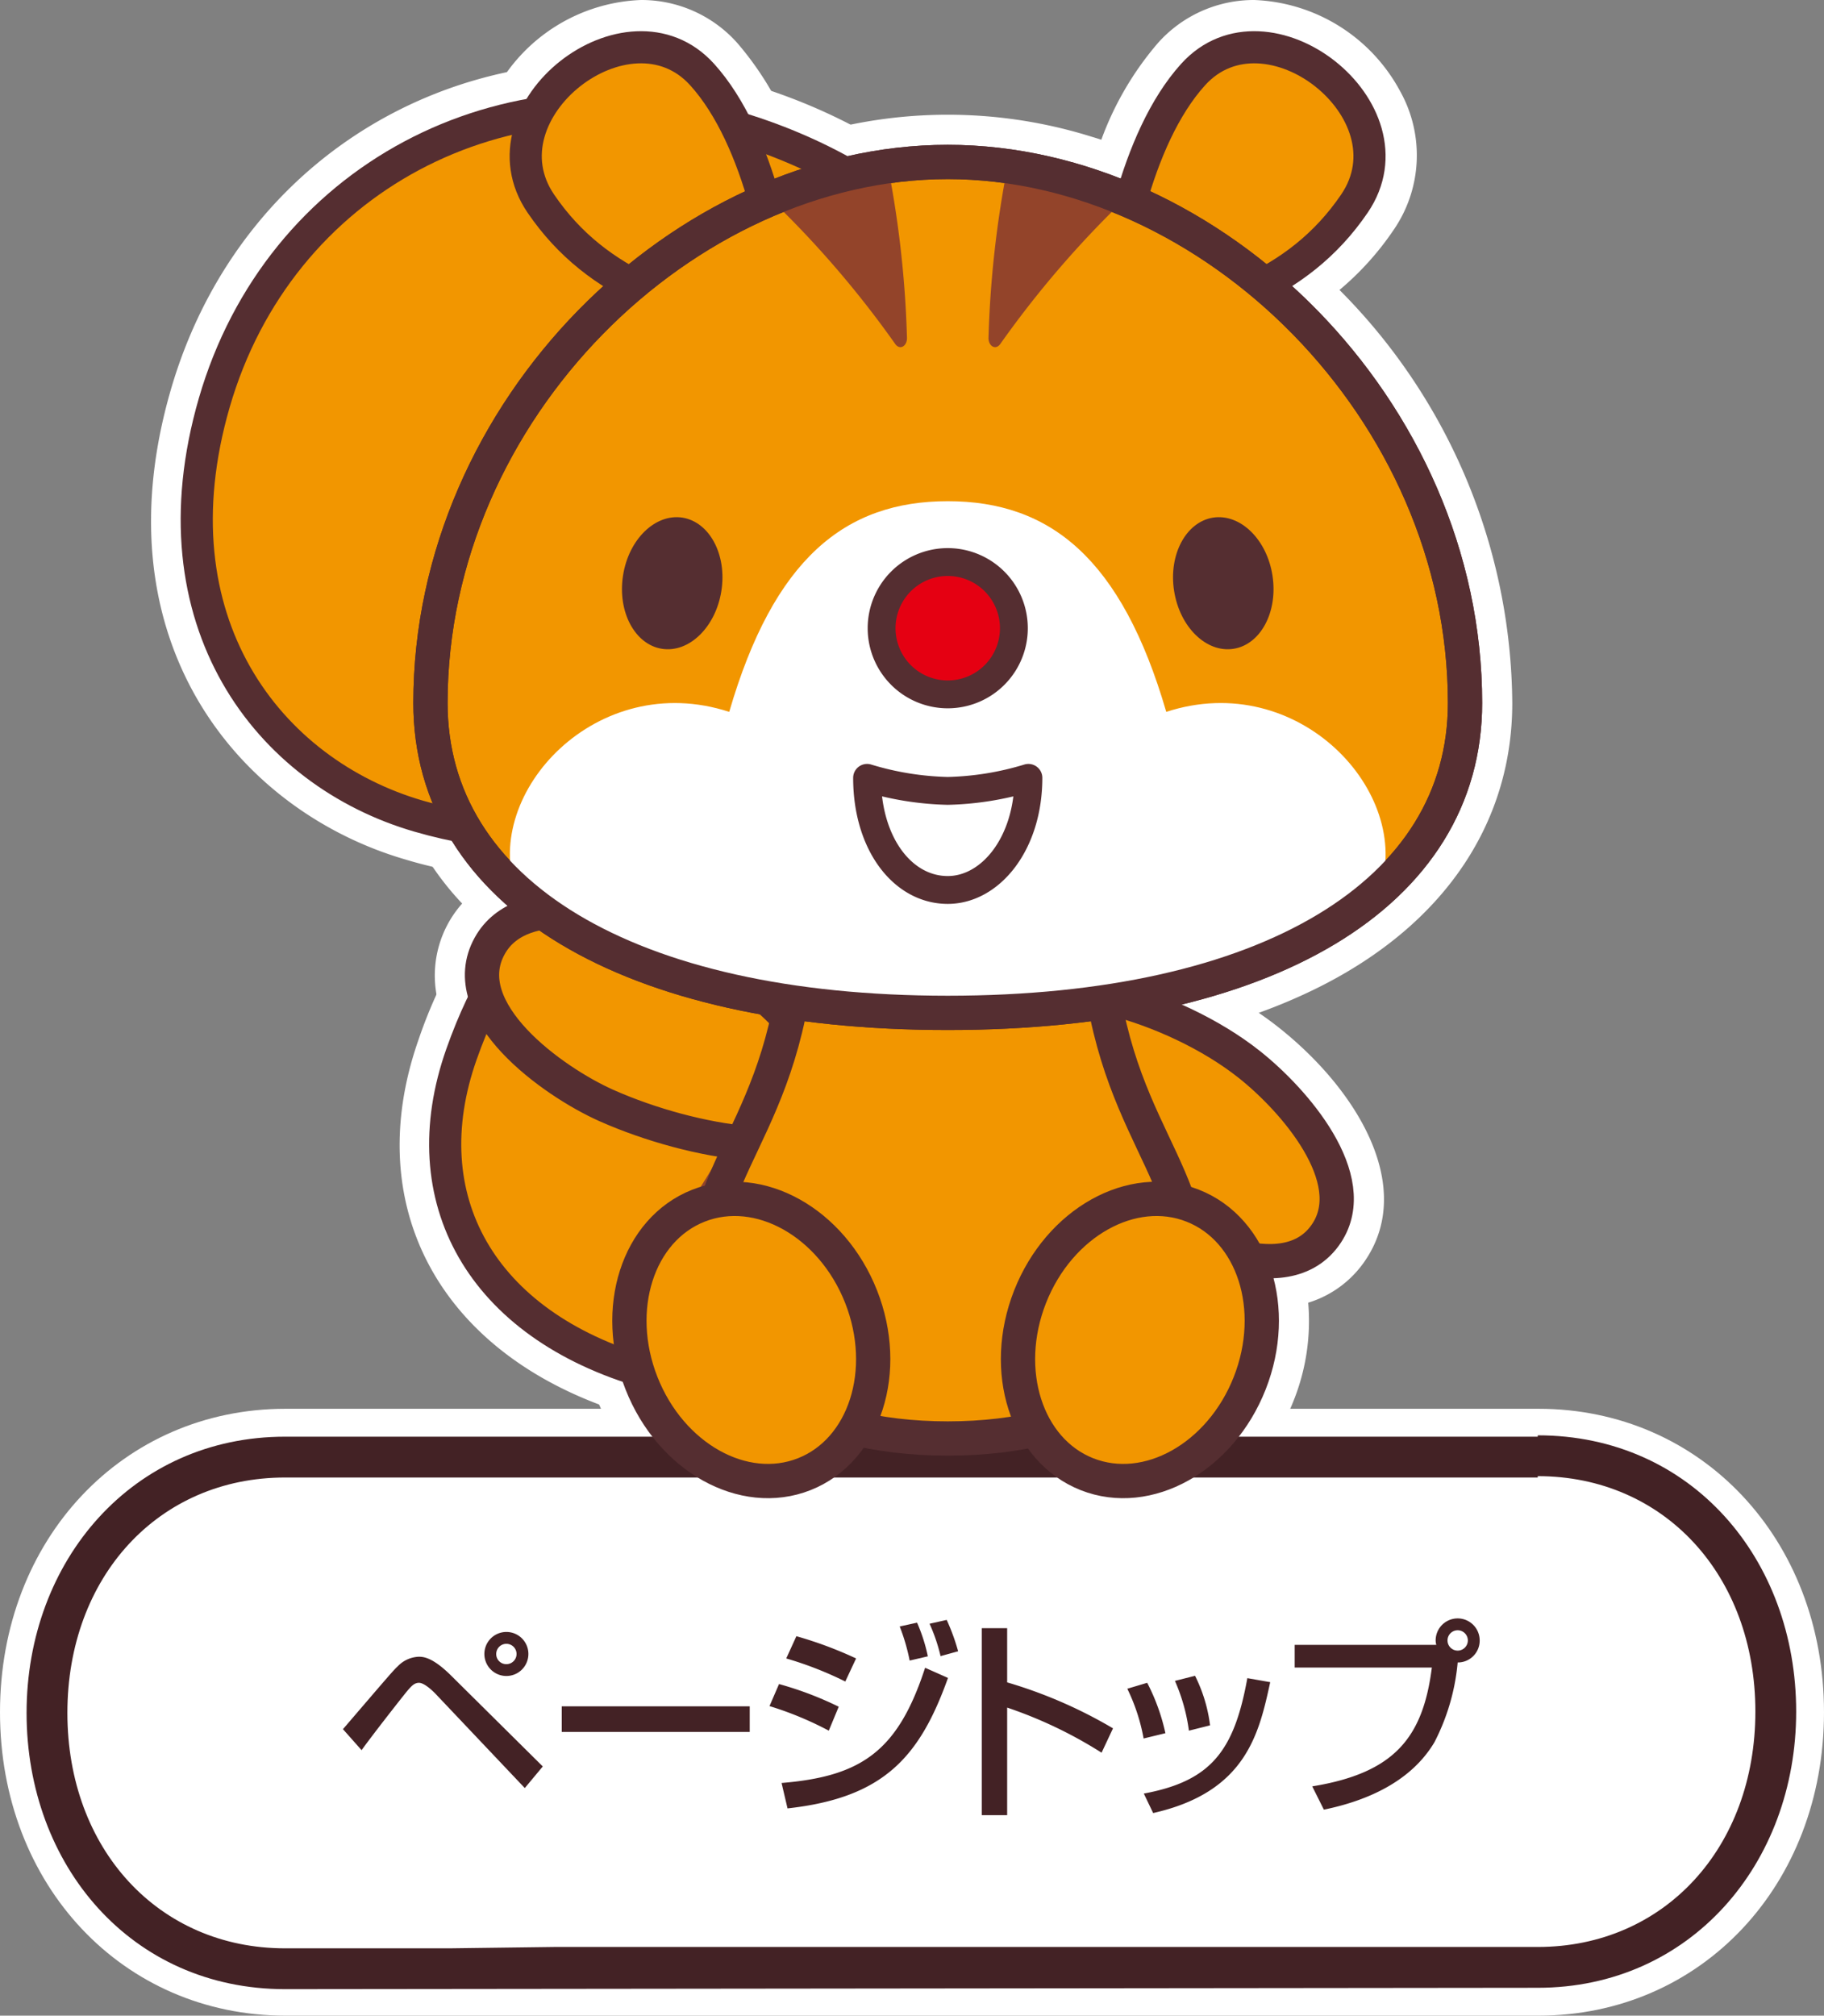 <svg xmlns="http://www.w3.org/2000/svg" width="96.552" height="106.653" viewBox="0 0 96.552 106.653"><rect x="0" y="0" width="96.552" height="106.653" fill="#808080" stroke="none"/><defs><style>.cls-1,.cls-7{fill:#fff;}.cls-2,.cls-5{fill:#f29600;}.cls-10,.cls-2,.cls-5,.cls-6,.cls-7{stroke:#552e31;}.cls-10,.cls-2,.cls-3,.cls-5,.cls-6,.cls-7{stroke-linecap:round;stroke-linejoin:round;}.cls-2{stroke-width:1.701px;}.cls-3,.cls-9{fill:#93442a;}.cls-3{stroke:#93442a;stroke-width:0.454px;}.cls-4{fill:#432225;}.cls-10,.cls-5{stroke-width:1.814px;}.cls-6{fill:#e50012;}.cls-6,.cls-7{stroke-width:1.474px;}.cls-8{fill:#552e31;}.cls-10{fill:none;}</style></defs><title>pagetop_a_7</title><g id="レイヤー_2" data-name="レイヤー 2"><g id="レイヤー_7" data-name="レイヤー 7"><path class="cls-1" d="M59.459,80.866a7.689,7.689,0,0,1-5.696-2.507,25.399,25.399,0,0,1-7.388-.029,7.7,7.7,0,0,1-5.725,2.536c-3.798,0-7.422-2.714-9.017-6.754a11.015,11.015,0,0,1-.335-7.375,8.47,8.47,0,0,1,3.495-4.627A27.852,27.852,0,0,1,31.064,60.77c-2.32-1.038-6.553-3.734-7.73-7.273A5.731,5.731,0,0,1,24.464,47.808a15.231,15.231,0,0,1-4.178-10.613A31.252,31.252,0,0,1,29.424,15.348a15.31,15.31,0,0,1-2.861-3.166,6.957,6.957,0,0,1-.348-7.372A9.156,9.156,0,0,1,33.932,0,6.788,6.788,0,0,1,39.025,2.272a16.51,16.51,0,0,1,3.002,5.125c.195-.063.372-.118.549-.169a25.493,25.493,0,0,1,15.214.008c.155.045.329.1.508.157a16.504,16.504,0,0,1,3-5.121A6.789,6.789,0,0,1,66.391,0,9.157,9.157,0,0,1,74.107,4.811a6.957,6.957,0,0,1-.348,7.371,15.325,15.325,0,0,1-2.854,3.16,31.251,31.251,0,0,1,9.146,21.854c0,6.264-3.505,11.536-9.87,14.85l-.064.034q-.608.313-1.251.605l-.123.055c-.413.186-.853.371-1.305.548-.267.104-.536.206-.807.303q.555.378,1.061.779c4.151,3.289,7.192,8.355,4.621,12.255a5.621,5.621,0,0,1-3.064,2.303,11.35,11.35,0,0,1-.772,5.184C66.88,78.151,63.257,80.866,59.459,80.866Z"/><path class="cls-1" d="M31.97,74.41c-8.97-3.265-12.818-10.892-9.804-19.431a25.158,25.158,0,0,1,4.948-8.537,22.991,22.991,0,0,1-5.611-.951q-.636-.184-1.257-.41c-8.234-2.997-14.893-11.715-11.21-24.437C12.856,7.455,25.914.455,39.41,4.364c.69.2,1.378.424,2.044.667,17.315,6.302,24.792,26.487,17.395,46.952-6.109,16.901-15.811,25.69-25.321,22.936-.531-.154-1.054-.324-1.556-.507Z"/><path class="cls-2" d="M33.221,42.553s-3.227,2.899-11.05.634C14.195,40.877,7.995,32.87,11.341,21.312,14.767,9.486,26.646,3.166,38.742,6.669,56.845,11.911,63.462,32.157,56.591,51.166c-5.616,15.536-14.188,23.823-22.396,21.446-8.734-2.529-12.467-9.182-9.765-16.834C27.013,48.465,30.747,46.99,33.221,42.553Z"/><path class="cls-2" d="M33.221,42.553c5.892-9.523-1.629-16.143-8.58-13.713"/><path class="cls-3" d="M29.55,8.83c13.646,2.606,18.973,16.276,16.032,31.663-2.993,15.654-8.042,22.452-12.33,28.071,0,0,12.135-8.069,15.521-27.007C52.845,18.795,41.201,10.428,29.55,8.83Z"/><path class="cls-3" d="M34.449,7.868c13.647,2.606,21.097,18.215,17.68,34.52-3.27,15.598-8.259,22.389-12.546,28.008,0,0,12.134-8.068,15.52-27.007C59.175,20.628,46.947,9.667,34.449,7.868Z"/><path class="cls-1" d="M15.12,106.653C6.5,106.653,0,99.75,0,90.597S6.5,74.541,15.12,74.541H81.432c8.62,0,15.12,6.903,15.12,16.056s-6.5,16.056-15.12,16.056Z"/><path id="パス_7242" data-name="パス 7242" class="cls-1" d="M81.432,75.981H15.12c-8.064,0-13.68,6.552-13.68,14.616s5.544,14.616,13.68,14.616H81.432c8.064,0,13.68-6.552,13.68-14.616S89.496,75.981,81.432,75.981Z"/><g id="グループ_1197" data-name="グループ 1197"><path id="パス_7243" data-name="パス 7243" class="cls-1" d="M15.087,104.098c-7.2,0-12.6-5.76-12.6-13.536s5.4-13.536,12.6-13.536h66.312c7.2,0,12.6,5.832,12.6,13.536s-5.4,13.536-12.6,13.536h-66.312Z"/><path id="パス_7244" data-name="パス 7244" class="cls-4" d="M81.399,78.106c6.696,0,11.52,5.256,11.52,12.456s-4.824,12.456-11.52,12.456h-52.056l-5.544.072h-8.712c-6.696,0-11.52-5.256-11.52-12.456s4.824-12.456,11.52-12.456h66.312m0-2.16h-66.312c-8.064,0-13.68,6.552-13.68,14.616s5.544,14.616,13.68,14.616l66.312-.072c8.064,0,13.68-6.552,13.68-14.616s-5.544-14.616-13.68-14.616Z"/></g><path class="cls-4" d="M18.154,91.494c2.432-2.835,2.701-3.149,2.891-3.317a1.623,1.623,0,0,1,1.109-.515c.236,0,.729,0,1.759,1.031l4.819,4.774-.953,1.143-4.65-4.908c-.101-.112-.627-.661-.952-.661-.246,0-.404.179-.616.426-.314.381-1.86,2.354-2.421,3.138Zm9.816-3.978a1.165,1.165,0,1,1-1.165-1.166A1.164,1.164,0,0,1,27.97,87.516Zm-1.703,0a.531.531,0,0,0,.538.538.538.538,0,0,0,.538-.538.538.538,0,1,0-1.076,0Z"/><path class="cls-4" d="M39.686,90.284v1.356H29.735V90.284Z"/><path class="cls-4" d="M43.871,91.573a17.789,17.789,0,0,0-3.138-1.3l.504-1.166a18.036,18.036,0,0,1,3.16,1.199Zm-2.499,2.768c4.236-.348,6.163-1.692,7.598-6.096l1.211.538c-1.502,4.202-3.418,6.343-8.494,6.903Zm3.373-5.368a18.782,18.782,0,0,0-3.126-1.221l.537-1.177a20.817,20.817,0,0,1,3.16,1.177Zm3.407-1.109a10.493,10.493,0,0,0-.527-1.804l.919-.202a8.954,8.954,0,0,1,.571,1.782Zm1.636-.235a9.176,9.176,0,0,0-.583-1.714l.908-.202a11.114,11.114,0,0,1,.605,1.659Z"/><path class="cls-4" d="M53.313,86.149v2.869a24.678,24.678,0,0,1,5.603,2.432l-.605,1.289a23.087,23.087,0,0,0-4.998-2.387v5.693H51.969V86.149Z"/><path class="cls-4" d="M60.536,91.987a10.078,10.078,0,0,0-.863-2.633l1.053-.314a10.758,10.758,0,0,1,.964,2.667Zm.011,2.914c3.564-.661,4.785-2.264,5.48-6.107l1.211.213c-.594,2.723-1.278,5.816-6.197,6.925Zm2.387-3.328a9.7,9.7,0,0,0-.74-2.634l1.065-.269a8.061,8.061,0,0,1,.795,2.622Z"/><path class="cls-4" d="M69.462,94.52c4.348-.706,5.861-2.578,6.332-6.287H68.532V87.034h7.497a.976.976,0,0,1-.034-.235,1.165,1.165,0,1,1,2.331,0,1.156,1.156,0,0,1-1.165,1.165,11.404,11.404,0,0,1-1.233,4.225c-1.221,2.05-3.507,3.082-5.85,3.563Zm7.161-7.721a.538.538,0,0,0,.538.538.538.538,0,0,0,0-1.076A.538.538,0,0,0,76.623,86.799Z"/><path class="cls-5" d="M66.135,56.326c2.385,1.89,5.989,6.041,4.09,8.922-2.172,3.294-7.927.345-10.332-1.562-4.045-3.22-7.826-8.555-6.296-10.478C55.131,51.28,62.083,53.106,66.135,56.326Z"/><path class="cls-2" d="M41.646,17.711c-.194-3.768-1.406-10.365-4.476-13.763C33.277-.362,25.28,5.856,28.629,10.774,31.667,15.233,36.298,16.472,41.646,17.711Z"/><path class="cls-2" d="M58.677,17.711c.193-3.768,1.406-10.365,4.476-13.763,3.893-4.31,11.89,1.909,8.541,6.827C68.655,15.233,64.024,16.472,58.677,17.711Z"/><path class="cls-5" d="M35.728,49.551c-2.777-1.243-8.123-2.524-9.802.491-1.92,3.447,3.352,7.191,6.155,8.445,4.724,2.102,11.201,2.994,12.2.749C45.284,56.985,40.455,51.66,35.728,49.551Z"/><path class="cls-5" d="M57.966,47.107c0,11.97,5.102,13.866,5.102,20.512,0,5.03-5.248,8.495-12.899,8.495s-12.899-3.464-12.899-8.495c0-6.646,5.102-8.542,5.102-20.512Z"/><path class="cls-5" d="M50.168,53.593c16.929,0,27.382-6.323,27.382-16.398,0-15.532-13.444-28.625-27.382-28.625s-27.382,13.093-27.382,28.625C22.786,47.27,33.239,53.593,50.168,53.593Z"/><path class="cls-1" d="M61.735,37.667c-2.361-8.11-6.141-11.148-11.567-11.148S40.962,29.556,38.601,37.667c-7.005-2.285-13.06,4.271-11.305,9.421,4.6,4.139,12.523,6.505,22.872,6.505s18.272-2.366,22.872-6.505C74.796,41.938,68.74,35.381,61.735,37.667Z"/><path class="cls-6" d="M46.667,33.258a3.501,3.501,0,1,0,3.48-3.519A3.5,3.5,0,0,0,46.667,33.258Z"/><path class="cls-7" d="M50.168,47.09c2.257,0,4.27-2.441,4.27-5.932a15.84,15.84,0,0,1-4.27.69,15.84,15.84,0,0,1-4.27-.69C45.899,44.65,47.786,47.09,50.168,47.09Z"/><path class="cls-8" d="M32.979,30.457c-.299,1.918.63,3.652,2.064,3.873,1.437.223,2.844-1.15,3.143-3.066.301-1.911-.626-3.648-2.065-3.876C34.686,27.168,33.274,28.536,32.979,30.457Z"/><path class="cls-8" d="M67.358,30.457c.298,1.918-.63,3.652-2.065,3.873-1.437.223-2.845-1.15-3.143-3.066-.301-1.911.626-3.648,2.065-3.876C65.65,27.168,67.063,28.536,67.358,30.457Z"/><path class="cls-9" d="M48.011,17.901a55.356,55.356,0,0,0-1.005-9.072,23.384,23.384,0,0,0-6.207,1.713,53.237,53.237,0,0,1,6.583,7.651C47.622,18.541,48.001,18.332,48.011,17.901Z"/><path class="cls-9" d="M52.325,17.901A55.538,55.538,0,0,1,53.33,8.829,23.366,23.366,0,0,1,59.537,10.542a53.238,53.238,0,0,0-6.582,7.651C52.714,18.541,52.335,18.332,52.325,17.901Z"/><path class="cls-10" d="M50.168,53.593c16.929,0,27.382-6.323,27.382-16.398,0-15.532-13.444-28.625-27.382-28.625s-27.382,13.093-27.382,28.625C22.786,47.27,33.239,53.593,50.168,53.593Z"/><path class="cls-5" d="M45.581,68.608c1.547,3.922.198,8.128-3.01,9.395-3.209,1.266-7.064-.888-8.612-4.81-1.548-3.923-.2-8.13,3.009-9.396C40.175,62.531,44.032,64.685,45.581,68.608Z"/><path class="cls-5" d="M54.528,68.608c-1.547,3.922-.199,8.128,3.009,9.395,3.209,1.266,7.065-.888,8.613-4.81,1.548-3.923.202-8.13-3.009-9.396C59.933,62.531,56.077,64.685,54.528,68.608Z"/></g></g></svg>